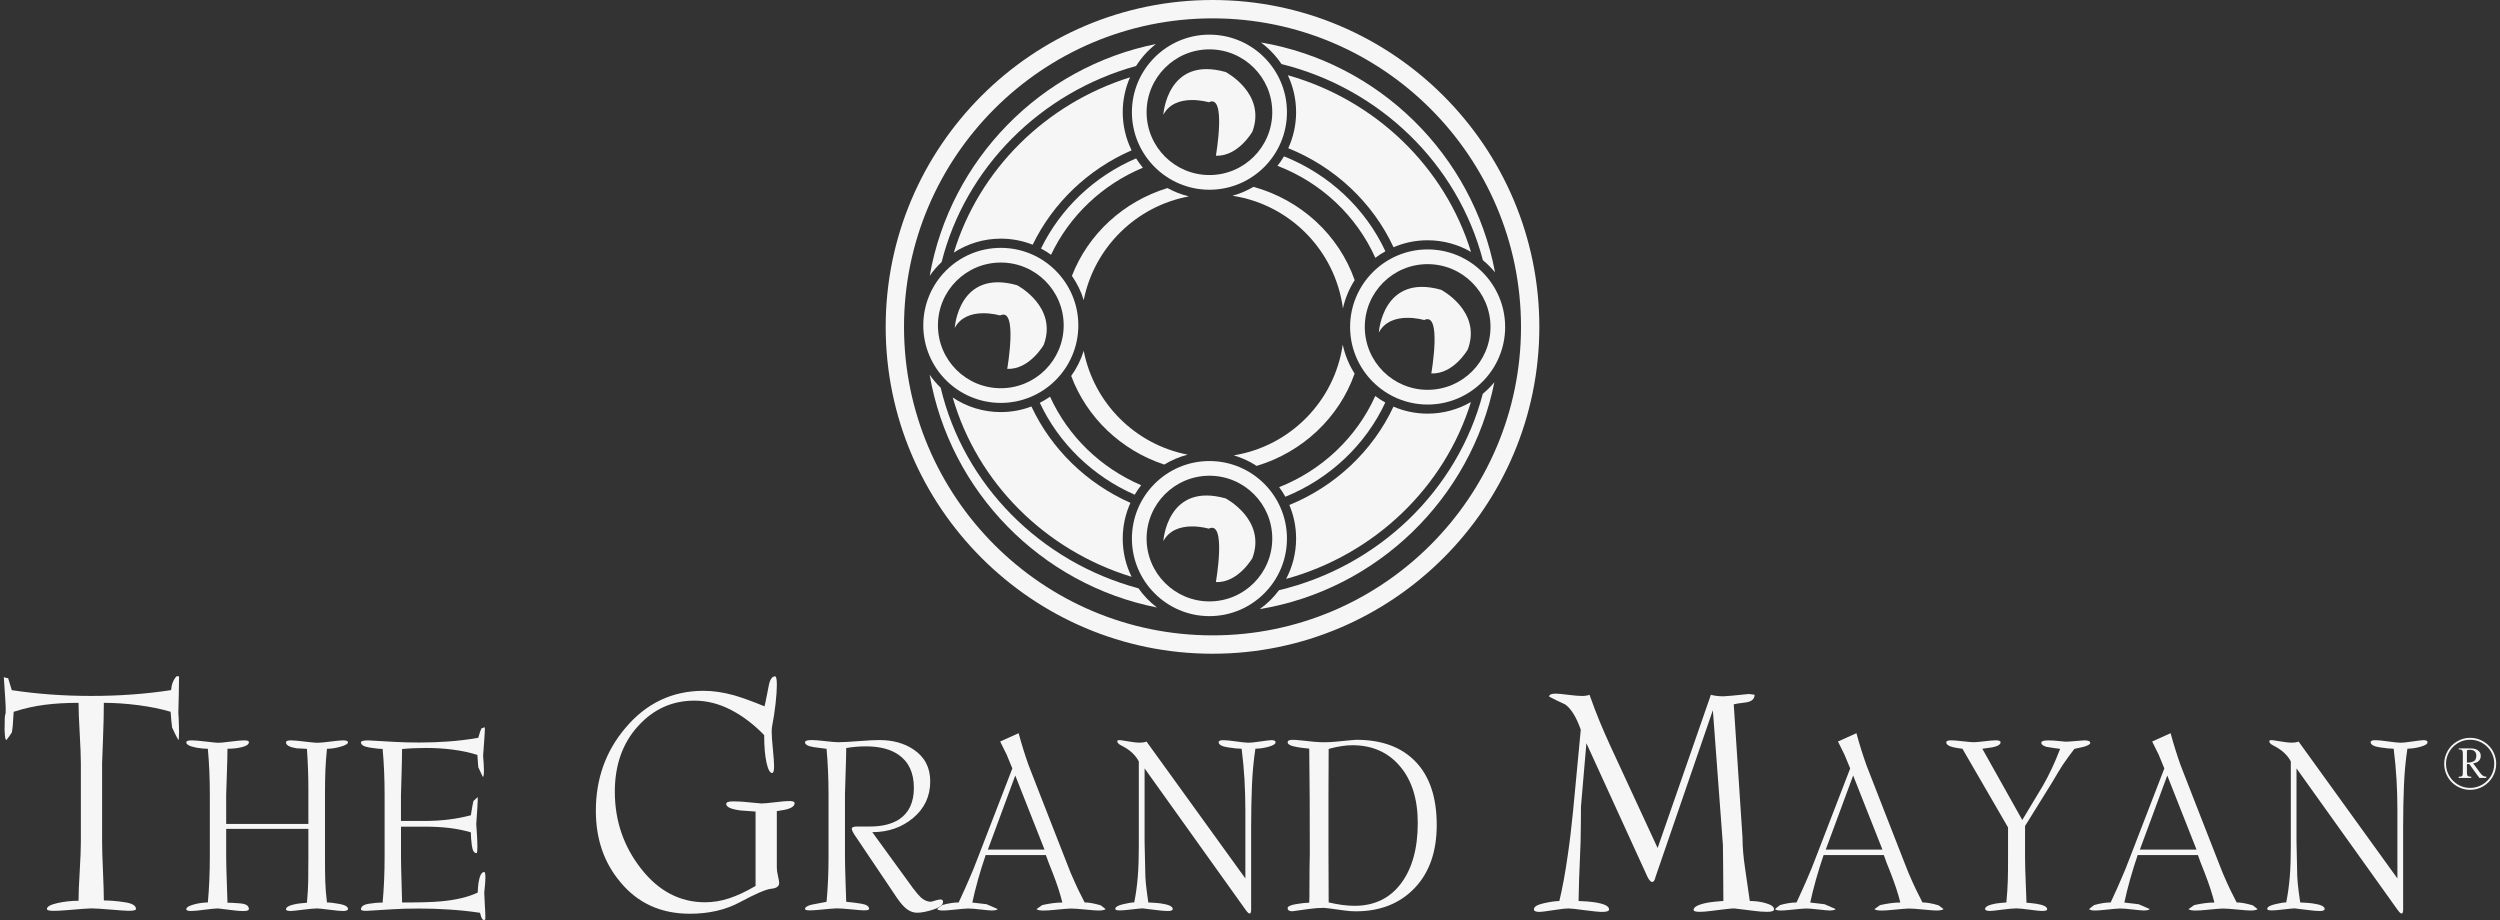 <svg width="538" height="198" viewBox="0 0 538 198" fill="none" xmlns="http://www.w3.org/2000/svg">
<rect x="0" y="0" width="538" height="198" fill="#333333" stroke="none"/>
<g clip-path="url(#clip0_7194_7094)">
<path d="M38.532 145.542C38.532 146.636 38.516 147.934 38.475 149.421C38.442 150.915 38.401 152.23 38.377 153.373C38.426 153.953 38.467 154.745 38.491 155.766C38.516 156.786 38.532 157.374 38.532 157.529C38.532 158.575 38.483 159.146 38.377 159.261C37.903 158.387 37.454 157.489 37.038 156.558C36.932 155.839 36.825 154.712 36.719 153.177C34.67 152.556 32.334 152.091 29.729 151.748C27.116 151.413 24.658 151.25 22.347 151.25C22.347 153.381 22.282 156.068 22.159 159.285C22.045 162.519 21.972 164.152 21.972 164.201V181.211C21.972 182.623 22.037 184.698 22.159 187.458C22.282 190.218 22.347 192.325 22.347 193.778C23.605 193.778 25.067 193.901 26.749 194.146C28.423 194.382 29.264 194.872 29.264 195.607C29.264 195.877 28.741 196.007 27.696 196.007C27.173 196.007 25.891 195.918 23.866 195.746C21.825 195.575 20.42 195.485 19.636 195.485C19.113 195.485 17.39 195.607 14.475 195.86C13.324 195.958 12.368 196.016 11.576 196.016C10.588 196.016 10.098 195.885 10.098 195.624C10.098 195.109 10.833 194.685 12.328 194.35C13.806 194.015 15.333 193.844 16.901 193.844C16.901 192.382 16.982 190.275 17.154 187.515C17.317 184.755 17.399 182.672 17.399 181.26V164.226C17.399 162.821 17.317 160.682 17.154 157.815C16.99 154.949 16.901 152.761 16.901 151.25C14.247 151.25 11.813 151.389 9.608 151.674C7.395 151.96 5.166 152.458 2.937 153.177C2.839 155.382 2.708 156.868 2.545 157.636C2.177 158.199 1.794 158.738 1.377 159.261C1.222 159.212 1.116 158.885 1.059 158.289C1.01 157.693 0.985 157.293 0.985 157.089C0.985 155.749 1.001 154.884 1.026 154.5C1.05 154.108 1.108 153.765 1.214 153.455C1.263 152.997 1.238 151.977 1.132 150.401C1.026 148.825 0.928 147.265 0.822 145.722C1.083 145.828 1.393 145.909 1.753 145.958C2.014 146.84 2.275 147.69 2.537 148.522C8 149.355 13.708 149.764 19.636 149.764C25.622 149.764 31.346 149.355 36.817 148.514C36.915 147.257 37.315 146.269 37.985 145.534C38.197 145.542 38.377 145.542 38.532 145.542Z" fill="#F6F6F6"/>
<path d="M74.887 195.615C74.887 195.901 74.519 196.048 73.793 196.048C73.27 196.048 72.29 195.958 70.869 195.77C69.44 195.591 68.567 195.493 68.248 195.493C67.676 195.493 66.664 195.591 65.194 195.77C63.724 195.958 62.85 196.048 62.573 196.048C61.879 196.048 61.544 195.917 61.544 195.681C61.544 195.191 62.295 194.799 63.806 194.513C64.287 194.439 65.039 194.349 66.051 194.268C66.215 192.594 66.305 191.018 66.329 189.548C66.345 188.07 66.362 186.355 66.362 184.387V178.369H48.674V184.379C48.674 185.53 48.723 187.4 48.813 190.022C48.903 192.643 48.952 194.056 48.952 194.26C49.507 194.26 50.422 194.309 51.679 194.407C52.929 194.505 53.557 194.913 53.557 195.632C53.557 195.909 53.166 196.056 52.39 196.056C51.745 196.056 51.091 196.015 50.446 195.926C48.135 195.64 46.951 195.493 46.91 195.493C46.388 195.493 45.432 195.591 44.044 195.77C42.664 195.958 41.692 196.048 41.121 196.048C40.427 196.048 40.092 195.917 40.092 195.664C40.092 195.28 40.614 194.946 41.676 194.652C42.738 194.358 43.75 194.211 44.73 194.211C45.016 191.067 45.155 187.792 45.155 184.371V171.044C45.155 167.541 45.016 164.233 44.73 161.139C43.995 161.139 43.178 161.057 42.28 160.902C40.819 160.616 40.092 160.24 40.092 159.75C40.092 159.465 40.476 159.326 41.251 159.326C41.856 159.326 42.893 159.416 44.33 159.587C45.775 159.758 46.641 159.848 46.919 159.848C47.408 159.848 48.323 159.767 49.662 159.587C51.002 159.416 51.965 159.326 52.537 159.326C53.223 159.326 53.566 159.448 53.566 159.701C53.566 160.159 53.1 160.51 52.161 160.755C51.23 161.008 50.16 161.13 48.952 161.13C48.952 162.274 48.903 164.16 48.813 166.781C48.723 169.411 48.674 170.823 48.674 171.028V177.315H66.362V171.036V169.754C66.362 166.904 66.255 164.046 66.051 161.155C65.031 161.114 64.279 161.073 63.806 161.032C62.295 160.787 61.544 160.363 61.544 159.75C61.544 159.465 61.903 159.326 62.638 159.326C63.169 159.326 64.141 159.416 65.561 159.587C66.982 159.758 67.872 159.848 68.248 159.848C68.771 159.848 69.726 159.767 71.106 159.587C72.486 159.416 73.384 159.326 73.793 159.326C74.519 159.326 74.887 159.465 74.887 159.75C74.887 160.069 74.364 160.379 73.319 160.681C72.29 160.983 71.302 161.139 70.363 161.139C70.2 162.772 70.085 164.282 70.028 165.662C69.971 167.051 69.938 168.847 69.938 171.044V184.371C69.938 186.526 69.955 188.29 69.996 189.654C70.036 191.018 70.159 192.537 70.363 194.211C71.057 194.211 71.98 194.325 73.148 194.545C74.307 194.774 74.887 195.125 74.887 195.615Z" fill="#F6F6F6"/>
<path d="M104.333 197.967C104.015 198.082 103.745 197.861 103.541 197.289C103.5 197.126 103.419 196.832 103.296 196.432C101.051 196.097 98.846 195.869 96.657 195.73C94.477 195.583 92.321 195.517 90.206 195.517C88.091 195.517 86.164 195.566 84.433 195.673C82.702 195.779 80.856 195.885 78.905 196.016C78.088 196.016 77.68 195.909 77.68 195.713C77.68 195.093 78.21 194.685 79.272 194.505C80.334 194.325 81.362 194.235 82.342 194.235C82.628 191.1 82.767 187.825 82.767 184.395V171.069C82.767 167.574 82.628 164.266 82.342 161.163C81.648 161.163 80.693 161.073 79.484 160.861C78.276 160.657 77.68 160.298 77.68 159.759C77.68 159.473 78.21 159.334 79.264 159.334C81.469 159.465 83.379 159.579 85.013 159.661C86.646 159.751 88.377 159.791 90.214 159.791C92.329 159.791 94.42 159.718 96.478 159.571C98.535 159.424 100.683 159.163 102.929 158.771C103.215 157.725 103.443 157.039 103.598 156.754C103.811 156.672 104.056 156.582 104.333 156.5C104.374 156.582 104.342 157.342 104.244 158.787C104.137 160.24 104.056 161.506 103.966 162.609C104.007 163.066 104.048 163.662 104.088 164.405C104.129 165.165 104.146 165.622 104.146 165.777C104.146 166.675 104.064 167.149 103.901 167.19C103.574 166.512 103.247 165.81 102.921 165.091C102.88 164.536 102.815 163.654 102.733 162.462C101.1 161.931 99.336 161.563 97.441 161.318C95.547 161.073 93.644 160.959 91.717 160.959C89.765 160.959 88.034 161.041 86.523 161.196C86.523 162.339 86.491 164.217 86.409 166.83C86.319 169.452 86.287 170.856 86.287 171.06V176.67H91.48C94.942 176.67 98.217 176.262 101.328 175.446C101.573 173.894 101.753 172.881 101.875 172.391C102.161 172.106 102.463 171.82 102.79 171.534C102.839 171.657 102.806 172.408 102.733 173.771C102.651 175.135 102.57 176.336 102.488 177.356C102.529 177.928 102.578 178.704 102.643 179.675C102.708 180.655 102.733 181.537 102.733 182.305C102.733 183.162 102.676 183.595 102.545 183.595C102.022 183.595 101.688 183.048 101.541 181.937C101.394 180.835 101.328 179.904 101.328 179.12C99.777 178.671 98.209 178.361 96.649 178.173C95.081 177.993 93.358 177.895 91.488 177.895H86.295V184.371C86.295 185.514 86.327 187.384 86.417 189.997C86.499 192.602 86.532 194.007 86.532 194.219C90.37 194.219 93.138 194.137 94.853 193.974C98.07 193.688 100.724 193.059 102.798 192.088C102.847 191.116 102.904 190.381 102.986 189.899C103.231 188.405 103.639 187.654 104.211 187.654C104.374 187.654 104.456 188.037 104.456 188.813C104.456 189.295 104.423 189.875 104.366 190.52C104.309 191.181 104.26 191.704 104.211 192.112C104.211 192.276 104.26 193.084 104.325 194.521C104.415 195.967 104.448 196.84 104.448 197.118C104.448 197.322 104.448 197.485 104.448 197.608C104.464 197.722 104.431 197.837 104.333 197.967Z" fill="#F6F6F6"/>
<path d="M171 172.841C171 173.413 170.445 173.854 169.326 174.164C169.171 174.213 168.444 174.352 167.171 174.556V186.731C167.171 187.197 167.252 187.801 167.424 188.52C167.587 189.254 167.677 189.744 167.677 190.006C167.677 190.733 167.113 191.149 165.995 191.255C164.868 191.361 162.622 192.325 159.241 194.146C156.163 195.804 152.57 196.637 148.454 196.637C142.207 196.637 137.21 194.35 133.461 189.777C129.966 185.612 128.227 180.525 128.227 174.482C128.227 167.623 130.334 161.694 134.547 156.705C139.022 151.348 144.641 148.662 151.41 148.662C153.484 148.662 155.705 148.996 158.049 149.65C159.756 150.156 161.92 150.932 164.525 152.001C164.574 151.895 164.86 150.507 165.382 147.829C165.635 146.31 166.109 145.55 166.787 145.55C167.04 145.55 167.179 146.146 167.179 147.355C167.179 148.4 167.089 149.756 166.901 151.438C166.713 153.112 166.46 154.753 166.142 156.378C166.093 156.591 166.068 156.983 166.068 157.562C166.068 158.24 166.15 159.473 166.329 161.245C166.501 163.025 166.583 164.234 166.583 164.863C166.583 165.859 166.444 166.349 166.174 166.349C165.684 166.349 165.276 165.59 164.941 164.079C164.615 162.568 164.451 160.608 164.451 158.199C162.271 155.937 159.903 154.125 157.331 152.785C154.766 151.446 152.129 150.777 149.434 150.777C144.657 150.777 140.607 152.606 137.291 156.28C133.968 159.947 132.31 164.65 132.31 170.367C132.31 176.605 134.188 182.142 137.969 186.952C141.734 191.77 146.331 194.17 151.745 194.17C153.46 194.17 155.191 193.885 156.93 193.313C158.678 192.741 160.564 191.851 162.598 190.659V174.646C161.16 174.539 160.107 174.466 159.437 174.417C157.331 174.156 156.285 173.682 156.285 173.004C156.285 172.645 156.751 172.457 157.682 172.457C158.572 172.457 159.266 172.49 159.788 172.531C162.442 172.784 163.782 172.906 163.839 172.906C164.361 172.906 165.341 172.825 166.795 172.645C168.248 172.473 169.228 172.384 169.751 172.384C170.584 172.367 171 172.522 171 172.841Z" fill="#F6F6F6"/>
<path d="M202.946 194.072C202.946 194.734 202.243 195.289 200.831 195.738C199.426 196.195 198.283 196.416 197.385 196.416C196.405 196.416 195.482 196.008 194.633 195.191C194.053 194.66 193.342 193.746 192.485 192.423L183.976 179.774C183.527 179.096 183.306 178.614 183.306 178.345C183.306 178.026 183.698 177.863 184.474 177.863C184.842 177.863 185.266 177.863 185.756 177.863C186.246 177.863 186.761 177.863 187.291 177.863C189.823 177.863 191.889 177.348 193.489 176.328C195.604 174.923 196.666 172.669 196.666 169.55C196.666 166.349 195.588 163.989 193.424 162.462C191.677 161.229 189.3 160.616 186.328 160.616C184.858 160.616 183.453 160.739 182.106 160.984C182.106 162.127 182.057 164.021 181.967 166.659C181.877 169.297 181.837 170.718 181.837 170.93V184.191C181.837 185.375 181.877 187.286 181.967 189.924C182.057 192.562 182.106 193.95 182.106 194.064C183.07 194.146 184.139 194.285 185.299 194.464C186.45 194.652 187.03 195.028 187.03 195.599C187.03 195.812 186.638 195.91 185.862 195.91C185.544 195.91 184.629 195.836 183.151 195.689C181.665 195.55 180.636 195.477 180.073 195.477C179.664 195.477 178.423 195.583 176.349 195.787C175.532 195.869 174.846 195.91 174.275 195.91C173.589 195.91 173.246 195.812 173.246 195.599C173.246 195.24 173.711 194.93 174.651 194.685C175.745 194.481 176.823 194.285 177.876 194.072C178.162 191.067 178.301 187.784 178.301 184.249V171.044C178.301 167.533 178.154 164.242 177.876 161.147C176.643 160.984 175.712 160.861 175.091 160.78C173.858 160.575 173.238 160.232 173.238 159.743C173.238 159.416 173.728 159.261 174.708 159.261C175.279 159.261 176.243 159.326 177.59 159.489C178.938 159.645 179.86 159.726 180.342 159.726C181.322 159.726 182.808 159.645 184.784 159.489C186.769 159.334 188.247 159.261 189.227 159.261C192.126 159.261 194.575 159.93 196.576 161.278C198.985 162.878 200.185 165.165 200.185 168.153C200.185 171.346 198.961 173.968 196.519 176.017C194.069 178.067 191.138 179.08 187.716 179.08L196.47 191.132C197.246 192.145 197.817 192.815 198.177 193.141C198.871 193.746 199.589 194.056 200.324 194.056C200.406 194.056 200.7 193.974 201.214 193.811C201.721 193.648 202.113 193.566 202.407 193.566C202.758 193.574 202.946 193.746 202.946 194.072Z" fill="#F6F6F6"/>
<path d="M224.781 182.836L218.485 166.888L212.59 182.836H224.781ZM237.929 195.632C237.716 195.836 237.194 195.942 236.336 195.942C235.928 195.942 235.005 195.869 233.552 195.73C232.106 195.583 231.053 195.518 230.4 195.518C229.991 195.518 228.766 195.624 226.733 195.82C225.916 195.901 225.198 195.95 224.585 195.95C223.769 195.95 223.254 195.844 223.058 195.64C223.467 195.354 223.867 195.068 224.283 194.775C225.916 194.407 227.354 194.219 228.619 194.219C228.17 192.39 227.484 190.267 226.545 187.858C225.851 186.151 225.361 184.869 225.075 184.012H212.116C210.883 187.605 209.936 191.01 209.242 194.227C210.638 194.391 211.659 194.513 212.312 194.587C213.137 194.962 213.929 195.305 214.713 195.632C214.549 195.836 214.1 195.934 213.365 195.934C213.031 195.934 212.263 195.861 211.03 195.722C209.805 195.575 208.915 195.509 208.335 195.509C207.886 195.509 206.726 195.616 204.84 195.812C204.064 195.893 203.436 195.942 202.946 195.942C202.252 195.942 201.819 195.836 201.664 195.632C201.982 195.346 202.35 195.06 202.758 194.766C204.064 194.399 205.24 194.211 206.302 194.211C207.282 192.096 208 190.504 208.449 189.45C209.144 187.899 209.813 186.249 210.466 184.502L217.857 165.369C217.367 164.177 216.958 163.189 216.64 162.413C216.15 161.384 215.676 160.437 215.235 159.571L219.212 157.783C219.817 160.077 220.535 162.364 221.352 164.667C221.719 165.606 222.593 167.86 223.981 171.42L229.469 185.457C230.114 187.164 230.718 188.642 231.298 189.859C231.535 190.471 232.245 191.908 233.413 194.203C234.311 194.203 235.462 194.407 236.875 194.824C237.259 195.117 237.602 195.387 237.929 195.632Z" fill="#F6F6F6"/>
<path d="M274.504 159.743C274.504 160.102 274.006 160.42 273.009 160.698C272.013 160.976 271.058 161.115 270.159 161.115C269.792 163.524 269.547 166.12 269.424 168.913C269.31 171.706 269.245 174.695 269.245 177.879V195.73C269.245 196.302 269.139 196.587 268.934 196.587C268.771 196.587 268.6 196.473 268.412 196.253C268.224 196.032 268.093 195.853 268.02 195.738L246.315 165.361V181.186L246.445 186.878C246.445 188.062 246.494 189.156 246.592 190.177C246.699 191.198 246.878 192.545 247.115 194.211C248.25 194.26 249.107 194.317 249.679 194.399C251.476 194.644 252.374 195.044 252.374 195.616C252.374 195.902 252.023 196.049 251.337 196.049C250.675 196.049 249.9 195.983 248.977 195.861C248.054 195.73 247.033 195.608 245.882 195.485C245.555 195.485 244.518 195.591 242.754 195.795C242.06 195.877 241.472 195.918 240.982 195.918C240.329 195.918 240.002 195.812 240.002 195.608C240.002 195.199 240.558 194.856 241.676 194.587C242.795 194.326 243.604 194.195 244.094 194.195C244.461 192.317 244.714 190.455 244.853 188.618C245 186.78 245.073 184.633 245.073 182.183V163.858C244.339 162.47 243.122 161.343 241.407 160.486C240.746 160.167 240.427 159.841 240.427 159.506C240.427 159.343 240.631 159.269 241.04 159.269C241.121 159.269 241.97 159.4 243.555 159.661C244.167 159.767 244.755 159.824 245.327 159.824C245.857 159.824 246.323 159.743 246.739 159.596L268.004 189.042V174.474C268.004 172.106 267.93 169.868 267.816 167.77C267.693 165.663 267.489 163.458 267.203 161.131C266.509 161.131 265.513 161.025 264.206 160.829C262.908 160.625 262.255 160.249 262.255 159.71C262.255 159.424 262.598 159.285 263.284 159.285C263.782 159.285 264.68 159.375 266.011 159.555C267.334 159.743 268.199 159.832 268.608 159.832C269.098 159.832 269.735 159.775 270.51 159.661C272.348 159.408 273.369 159.277 273.565 159.277C274.201 159.269 274.504 159.424 274.504 159.743Z" fill="#F6F6F6"/>
<path d="M305.102 177.103C305.102 171.975 303.828 167.9 301.272 164.895C298.724 161.882 295.303 160.371 291.015 160.371C289.546 160.371 287.855 160.641 285.928 161.163C285.904 164.503 285.887 167.745 285.887 170.873C285.887 174.008 285.887 178.026 285.887 182.934C285.887 187.833 285.904 191.59 285.928 194.195C287.969 194.685 289.831 194.93 291.497 194.93C295.735 194.93 299.067 193.337 301.476 190.144C303.893 186.943 305.102 182.607 305.102 177.103ZM309.185 177.536C309.185 183.277 307.592 187.817 304.408 191.133C301.223 194.456 297.009 196.114 291.75 196.114C290.975 196.114 290.142 196.057 289.243 195.926C286.622 195.558 285.201 195.371 284.956 195.371C283.895 195.371 282.817 195.452 281.698 195.607C280.579 195.763 279.387 195.926 278.13 196.106C277.435 196.106 277.101 195.877 277.101 195.428C277.101 195.06 277.705 194.766 278.93 194.562C280.147 194.358 281.086 194.26 281.739 194.26C281.788 194.015 281.796 192.635 281.796 190.12C281.796 187.605 281.821 185.449 281.87 183.652C281.87 179.651 281.853 175.674 281.845 171.73C281.821 167.794 281.796 164.25 281.747 161.106C280.849 161.025 280.04 160.918 279.297 160.804C277.827 160.559 277.101 160.208 277.101 159.759C277.101 159.383 277.444 159.212 278.138 159.212C278.628 159.212 279.24 159.244 279.967 159.334C282.172 159.596 283.78 159.734 284.793 159.734C285.732 159.734 286.606 159.694 287.422 159.612C290.191 159.334 291.685 159.204 291.881 159.204C297.385 159.204 301.639 160.78 304.661 163.94C307.674 167.092 309.185 171.624 309.185 177.536Z" fill="#F6F6F6"/>
<path d="M381.772 195.681C381.772 196.048 381.282 196.228 380.277 196.228C379.387 196.228 378.358 196.146 377.183 195.983C376.015 195.82 374.692 195.656 373.23 195.493C372.601 195.493 370.985 195.665 368.372 196.016C367.326 196.155 366.461 196.228 365.791 196.228C364.901 196.228 364.46 196.089 364.46 195.812C364.46 195.142 365.522 194.611 367.661 194.219C368.339 194.105 369.409 193.991 370.87 193.884C370.87 191.892 370.846 189.409 370.821 186.421C370.772 183.44 370.772 181.921 370.772 181.864L368.608 152.834L356.261 188.74C356.106 189.45 355.869 189.801 355.559 189.801C355.249 189.801 354.914 189.45 354.555 188.74L341.391 159.939L340.223 173.6C340.223 175.952 340.199 178.483 340.142 181.203C339.848 187.94 339.709 192.17 339.709 193.901C341.163 193.95 342.232 194.031 342.918 194.138C345.148 194.448 346.274 194.97 346.274 195.697C346.274 196.065 345.784 196.244 344.788 196.244C344.11 196.244 342.861 196.122 341.032 195.877C339.211 195.624 338.068 195.501 337.602 195.501C336.933 195.501 335.797 195.624 334.205 195.877C332.613 196.122 331.666 196.244 331.347 196.244C330.514 196.244 330.098 196.065 330.098 195.697C330.098 195.126 330.816 194.685 332.245 194.374C333.682 194.056 334.793 193.901 335.569 193.901C336.238 191.132 336.843 187.866 337.374 184.102C337.79 181.333 338.174 178.1 338.541 174.384L340.183 157.04C339.244 154.345 338.117 152.516 336.818 151.585C335.618 151.054 334.475 150.491 333.38 149.911C333.38 149.486 333.854 149.266 334.785 149.266C335.259 149.266 336.157 149.355 337.488 149.527C338.811 149.69 339.791 149.772 340.419 149.772C341.097 149.772 341.644 149.69 342.061 149.511C342.837 151.699 343.571 153.618 344.249 155.259C344.927 156.901 345.686 158.64 346.519 160.461L356.719 182.493L368.184 149.519C368.91 149.731 369.817 149.845 370.903 149.845C371.368 149.845 373.181 149.682 376.35 149.347C376.758 149.396 377.174 149.445 377.591 149.502C377.591 150.458 376.929 151.013 375.615 151.176C374.292 151.332 373.467 151.47 373.1 151.568L374.986 180.231C374.986 182.215 375.174 184.412 375.533 186.821C375.892 189.23 376.227 191.59 376.554 193.893C377.844 193.893 379.044 194.064 380.13 194.407C381.233 194.734 381.772 195.166 381.772 195.681Z" fill="#F6F6F6"/>
<path d="M405.102 182.836L398.798 166.888L392.902 182.836H405.102ZM418.249 195.632C418.045 195.836 417.514 195.942 416.657 195.942C416.248 195.942 415.326 195.869 413.872 195.73C412.427 195.583 411.373 195.518 410.728 195.518C410.312 195.518 409.087 195.624 407.062 195.82C406.245 195.901 405.526 195.95 404.914 195.95C404.105 195.95 403.591 195.844 403.379 195.64C403.795 195.354 404.203 195.068 404.604 194.775C406.245 194.407 407.682 194.219 408.948 194.219C408.499 192.39 407.805 190.267 406.866 187.858C406.171 186.151 405.682 184.869 405.396 184.012H392.436C391.22 187.605 390.256 191.01 389.562 194.227C390.95 194.391 391.979 194.513 392.64 194.587C393.457 194.962 394.249 195.305 395.033 195.632C394.87 195.836 394.421 195.934 393.678 195.934C393.359 195.934 392.575 195.861 391.358 195.722C390.125 195.575 389.235 195.509 388.655 195.509C388.206 195.509 387.047 195.616 385.169 195.812C384.385 195.893 383.764 195.942 383.266 195.942C382.572 195.942 382.139 195.836 381.984 195.632C382.302 195.346 382.678 195.06 383.078 194.766C384.377 194.399 385.561 194.211 386.614 194.211C387.594 192.096 388.313 190.504 388.762 189.45C389.448 187.899 390.125 186.249 390.779 184.502L398.161 165.369C397.671 164.177 397.262 163.189 396.936 162.413C396.446 161.384 395.98 160.437 395.531 159.571L399.508 157.783C400.12 160.077 400.839 162.364 401.656 164.667C402.015 165.606 402.889 167.86 404.285 171.42L409.764 185.457C410.418 187.164 411.014 188.642 411.594 189.859C411.839 190.471 412.541 191.908 413.717 194.203C414.607 194.203 415.766 194.407 417.179 194.824C417.579 195.117 417.93 195.387 418.249 195.632Z" fill="#F6F6F6"/>
<path d="M449.819 159.881C449.819 160.159 449.329 160.445 448.357 160.731C447.181 160.976 446.52 161.114 446.413 161.155C445.548 162.258 444.699 163.425 443.849 164.683C443.278 165.581 442.526 166.822 441.595 168.407L435.789 177.757V184.379C435.789 185.898 435.847 187.817 435.945 190.153C436.043 192.48 436.1 193.852 436.1 194.26C437.08 194.342 437.806 194.423 438.296 194.505C439.807 194.75 440.55 195.142 440.55 195.673C440.55 195.918 440.191 196.04 439.456 196.04C439.007 196.04 438.109 195.95 436.778 195.763C435.422 195.583 434.491 195.485 433.968 195.485C433.274 195.485 432.229 195.583 430.825 195.763C429.42 195.95 428.579 196.04 428.293 196.04C427.566 196.04 427.191 195.893 427.191 195.607C427.191 195.126 427.942 194.734 429.453 194.448C429.943 194.366 430.718 194.285 431.772 194.203C431.935 192.537 432.025 191.018 432.074 189.646C432.123 188.283 432.131 186.519 432.131 184.363V178.067L422.316 161.131C421.621 161.049 420.993 160.951 420.429 160.829C419.368 160.584 418.837 160.224 418.837 159.742C418.837 159.457 419.204 159.318 419.947 159.318C420.397 159.318 421.205 159.383 422.381 159.522C423.573 159.653 424.365 159.726 424.765 159.726C425.174 159.726 425.933 159.653 427.06 159.522C428.187 159.383 428.987 159.318 429.477 159.318C430.171 159.318 430.522 159.457 430.522 159.742C430.522 160.224 429.926 160.584 428.742 160.829C428.007 160.951 427.297 161.049 426.595 161.131L435.193 176.466L439.587 169.158C440.273 167.974 440.934 166.7 441.587 165.312C442.077 164.291 442.657 162.911 443.343 161.155C442.363 161.033 441.399 160.894 440.46 160.731C439.676 160.526 439.293 160.224 439.293 159.816C439.293 159.498 439.799 159.334 440.812 159.334C441.473 159.334 442.118 159.367 442.779 159.44C443.425 159.522 443.988 159.571 444.486 159.612C444.976 159.612 445.727 159.555 446.748 159.465C447.761 159.375 448.357 159.326 448.52 159.326C449.394 159.326 449.819 159.506 449.819 159.881Z" fill="#F6F6F6"/>
<path d="M472.692 182.836L466.396 166.888L460.5 182.836H472.692ZM485.831 195.632C485.626 195.836 485.104 195.942 484.238 195.942C483.83 195.942 482.907 195.869 481.462 195.73C480.008 195.583 478.963 195.518 478.31 195.518C477.901 195.518 476.677 195.624 474.643 195.82C473.827 195.901 473.116 195.95 472.504 195.95C471.687 195.95 471.173 195.844 470.977 195.64C471.377 195.354 471.793 195.068 472.193 194.775C473.827 194.407 475.272 194.219 476.538 194.219C476.08 192.39 475.395 190.267 474.455 187.858C473.761 186.151 473.28 184.869 472.994 184.012H460.026C458.809 187.605 457.846 191.01 457.16 194.227C458.556 194.391 459.577 194.513 460.23 194.587C461.055 194.962 461.847 195.305 462.631 195.632C462.46 195.836 462.01 195.934 461.276 195.934C460.957 195.934 460.173 195.861 458.948 195.722C457.723 195.575 456.833 195.509 456.262 195.509C455.804 195.509 454.645 195.616 452.767 195.812C451.991 195.893 451.354 195.942 450.856 195.942C450.162 195.942 449.737 195.836 449.574 195.632C449.892 195.346 450.268 195.06 450.668 194.766C451.966 194.399 453.15 194.211 454.212 194.211C455.2 192.096 455.911 190.504 456.36 189.45C457.054 187.899 457.723 186.249 458.377 184.502L465.767 165.369C465.277 164.177 464.869 163.189 464.55 162.413C464.06 161.384 463.587 160.437 463.146 159.571L467.114 157.783C467.735 160.077 468.445 162.364 469.262 164.667C469.621 165.606 470.503 167.86 471.891 171.42L477.379 185.457C478.032 187.164 478.628 188.642 479.2 189.859C479.445 190.471 480.155 191.908 481.323 194.203C482.221 194.203 483.364 194.407 484.794 194.824C485.169 195.117 485.504 195.387 485.831 195.632Z" fill="#F6F6F6"/>
<path d="M522.406 159.743C522.406 160.102 521.916 160.42 520.912 160.698C519.915 160.976 518.968 161.115 518.07 161.115C517.702 163.524 517.457 166.12 517.335 168.913C517.212 171.706 517.155 174.695 517.155 177.879V195.73C517.155 196.302 517.057 196.587 516.837 196.587C516.673 196.587 516.502 196.473 516.314 196.253C516.126 196.032 515.996 195.853 515.914 195.738L494.209 165.361V181.186L494.331 186.878C494.331 188.062 494.38 189.156 494.487 190.177C494.585 191.198 494.748 192.545 495.009 194.211C496.144 194.26 497.002 194.317 497.581 194.399C499.37 194.644 500.268 195.044 500.268 195.616C500.268 195.902 499.917 196.049 499.239 196.049C498.578 196.049 497.794 195.983 496.879 195.861C495.956 195.73 494.928 195.608 493.784 195.485C493.466 195.485 492.421 195.591 490.657 195.795C489.963 195.877 489.375 195.918 488.885 195.918C488.24 195.918 487.905 195.812 487.905 195.608C487.905 195.199 488.468 194.856 489.587 194.587C490.698 194.326 491.514 194.195 491.996 194.195C492.372 192.317 492.617 190.455 492.764 188.618C492.911 186.78 492.984 184.633 492.984 182.183V163.858C492.249 162.47 491.024 161.343 489.318 160.486C488.656 160.167 488.346 159.841 488.346 159.506C488.346 159.343 488.542 159.269 488.958 159.269C489.032 159.269 489.881 159.4 491.473 159.661C492.086 159.767 492.682 159.824 493.262 159.824C493.784 159.824 494.258 159.743 494.666 159.596L515.922 189.042V174.474C515.922 172.106 515.857 169.868 515.734 167.77C515.612 165.663 515.408 163.458 515.122 161.131C514.428 161.131 513.432 161.025 512.117 160.829C510.818 160.625 510.165 160.249 510.165 159.71C510.165 159.424 510.516 159.285 511.202 159.285C511.692 159.285 512.607 159.375 513.922 159.555C515.253 159.743 516.118 159.832 516.535 159.832C517.016 159.832 517.645 159.775 518.429 159.661C520.266 159.408 521.287 159.277 521.483 159.277C522.104 159.269 522.406 159.424 522.406 159.743Z" fill="#F6F6F6"/>
<path d="M225.973 85.367C225.279 85.849 224.536 86.29 223.769 86.682C227.876 95.436 235.152 102.491 244.183 106.46C244.608 105.749 245.074 105.072 245.572 104.418C236.85 100.678 229.828 93.86 225.973 85.367Z" fill="#F6F6F6"/>
<path d="M255.852 42.267C254.219 41.867 252.676 41.263 251.239 40.471C241.75 43.37 234.155 50.392 230.677 59.367C231.779 60.951 232.653 62.707 233.216 64.585C235.47 53.267 244.494 44.358 255.852 42.267Z" fill="#F6F6F6"/>
<path d="M233.217 75.495C232.612 77.446 231.698 79.267 230.522 80.9C233.854 89.842 241.244 96.906 250.545 99.976C252.088 99.037 253.779 98.31 255.575 97.837C244.306 95.656 235.405 86.764 233.217 75.495Z" fill="#F6F6F6"/>
<path d="M224.022 53.487C224.773 53.879 225.492 54.328 226.186 54.827C230.155 46.44 237.218 39.728 245.948 36.094C245.417 35.457 244.935 34.787 244.486 34.085C235.495 37.947 228.211 44.864 224.022 53.487Z" fill="#F6F6F6"/>
<path d="M269.743 40.209C268.346 41.034 266.836 41.688 265.227 42.129C277.607 44.007 287.349 53.928 288.998 66.365C289.488 64.177 290.346 62.119 291.53 60.29C288.133 50.588 279.967 43.027 269.743 40.209Z" fill="#F6F6F6"/>
<path d="M298.111 86.632C297.36 86.208 296.641 85.734 295.956 85.22C291.962 94.104 284.515 101.176 275.279 104.834C275.769 105.488 276.21 106.182 276.61 106.9C286.148 103.03 293.857 95.754 298.111 86.632Z" fill="#F6F6F6"/>
<path d="M265.505 97.991C267.269 98.514 268.926 99.282 270.429 100.261C280.318 97.297 288.182 89.866 291.513 80.402C290.313 78.524 289.439 76.417 288.958 74.163C287.194 86.347 277.631 96.031 265.505 97.991Z" fill="#F6F6F6"/>
<path d="M316.542 86.519C313.79 88.103 310.614 89.017 307.225 89.017C304.62 89.017 302.137 88.478 299.875 87.507C295.425 97.02 287.398 104.614 277.468 108.673C278.407 110.894 278.922 113.336 278.922 115.892C278.922 119.027 278.146 121.983 276.774 124.58C295.792 119.338 310.867 104.892 316.542 86.519Z" fill="#F6F6F6"/>
<path d="M245 126.605C223.883 120.946 207.388 104.32 202.439 83.448C201.557 82.591 200.757 81.66 200.055 80.631C204.399 105.807 224.022 125.805 248.985 130.737C247.442 129.569 246.103 128.181 245 126.605Z" fill="#F6F6F6"/>
<path d="M202.635 56.394C207.779 36.077 223.891 19.908 244.485 14.2C245.621 12.396 247.066 10.803 248.74 9.48C223.94 14.478 204.464 34.354 200.071 59.358C200.83 58.28 201.679 57.284 202.635 56.394Z" fill="#F6F6F6"/>
<path d="M319.098 84.747C313.643 105.537 296.691 121.894 275.239 127.014C274.079 128.581 272.683 129.945 271.099 131.08C296.405 126.883 316.559 107.285 321.589 82.264C320.837 83.171 320.005 83.995 319.098 84.747Z" fill="#F6F6F6"/>
<path d="M275.777 13.784C297.001 19.051 313.733 35.342 319.114 55.994C320.078 56.786 320.952 57.668 321.736 58.623C316.975 33.35 296.789 13.457 271.352 9.138C273.075 10.42 274.577 11.996 275.777 13.784Z" fill="#F6F6F6"/>
<path d="M276.317 33.644C275.892 34.355 275.427 35.04 274.912 35.685C284.336 39.295 291.93 46.465 295.972 55.488C296.658 54.965 297.377 54.492 298.136 54.067C293.841 44.84 286.001 37.498 276.317 33.644Z" fill="#F6F6F6"/>
<path d="M205.265 54.353C208.188 52.458 211.65 51.356 215.382 51.356C217.799 51.356 220.11 51.821 222.234 52.663C226.594 43.664 234.172 36.42 243.522 32.346C242.297 29.863 241.611 27.078 241.611 24.131C241.611 21.468 242.175 18.929 243.187 16.634C224.994 22.334 210.703 36.51 205.265 54.353Z" fill="#F6F6F6"/>
<path d="M316.558 54.213C310.94 35.93 296.013 21.525 277.141 16.185C278.284 18.602 278.921 21.297 278.921 24.138C278.921 26.907 278.317 29.528 277.231 31.896C287.283 35.946 295.417 43.598 299.891 53.209C302.137 52.237 304.62 51.706 307.216 51.706C310.622 51.706 313.814 52.621 316.558 54.213Z" fill="#F6F6F6"/>
<path d="M243.522 124.131C242.289 121.648 241.611 118.855 241.611 115.899C241.611 113.164 242.207 110.559 243.269 108.215C233.853 104.042 226.251 96.644 221.964 87.474C219.914 88.249 217.693 88.682 215.374 88.682C211.544 88.682 207.992 87.531 205.027 85.546C210.311 103.863 224.911 118.439 243.522 124.131Z" fill="#F6F6F6"/>
<path d="M260.27 37.67C252.807 37.67 246.748 31.61 246.748 24.147C246.748 16.683 252.807 10.624 260.27 10.624C267.742 10.624 273.793 16.683 273.793 24.147C273.785 31.61 267.734 37.67 260.27 37.67ZM260.27 7.456C251.067 7.456 243.587 14.944 243.587 24.139C243.587 33.35 251.076 40.83 260.27 40.83C269.482 40.83 276.953 33.35 276.953 24.139C276.953 14.944 269.473 7.456 260.27 7.456Z" fill="#F6F6F6"/>
<path d="M250.349 24.694C250.349 24.694 251.149 11.946 263.765 15.499C263.765 15.499 272.576 20.104 269.514 28.335C269.514 28.335 266.444 33.7 261.658 33.513C261.658 33.513 264.01 20.072 260.123 22.007C260.123 22.007 252.937 19.843 250.349 24.694Z" fill="#F6F6F6"/>
<path d="M194.543 70.342C194.543 33.734 224.324 3.952 260.932 3.952C297.54 3.952 327.321 33.734 327.321 70.342C327.321 106.95 297.54 136.731 260.932 136.731C224.324 136.731 194.543 106.941 194.543 70.342ZM190.599 70.342C190.599 109.122 222.144 140.683 260.932 140.683C299.712 140.683 331.265 109.13 331.265 70.342C331.265 31.553 299.712 0 260.932 0C222.144 0 190.599 31.553 190.599 70.342Z" fill="#F6F6F6"/>
<path d="M215.374 83.546C207.902 83.546 201.843 77.487 201.843 70.023C201.843 62.551 207.902 56.5 215.374 56.5C222.846 56.5 228.905 62.551 228.905 70.023C228.905 77.487 222.846 83.546 215.374 83.546ZM215.374 53.34C206.163 53.34 198.691 60.82 198.691 70.023C198.691 79.226 206.171 86.706 215.374 86.706C224.577 86.706 232.057 79.226 232.057 70.023C232.057 60.812 224.585 53.34 215.374 53.34Z" fill="#F6F6F6"/>
<path d="M307.225 83.889C299.761 83.889 293.702 77.83 293.702 70.366C293.702 62.894 299.761 56.843 307.225 56.843C314.696 56.843 320.756 62.902 320.756 70.366C320.747 77.83 314.696 83.889 307.225 83.889ZM307.225 53.675C298.022 53.675 290.542 61.163 290.542 70.366C290.542 79.569 298.03 87.057 307.225 87.057C316.419 87.057 323.908 79.569 323.908 70.366C323.908 61.155 316.428 53.675 307.225 53.675Z" fill="#F6F6F6"/>
<path d="M205.46 70.57C205.46 70.57 206.253 57.815 218.869 61.375C218.869 61.375 227.68 65.973 224.61 74.212C224.61 74.212 221.547 79.577 216.754 79.381C216.754 79.381 219.106 65.948 215.219 67.892C215.227 67.892 208.049 65.72 205.46 70.57Z" fill="#F6F6F6"/>
<path d="M260.27 129.422C252.807 129.422 246.748 123.363 246.748 115.899C246.748 108.444 252.807 102.377 260.27 102.377C267.742 102.377 273.793 108.436 273.793 115.899C273.785 123.371 267.734 129.422 260.27 129.422ZM260.27 99.216C251.067 99.216 243.587 106.696 243.587 115.899C243.587 125.102 251.076 132.591 260.27 132.591C269.482 132.591 276.953 125.102 276.953 115.899C276.953 106.696 269.473 99.216 260.27 99.216Z" fill="#F6F6F6"/>
<path d="M250.349 116.455C250.349 116.455 251.149 103.699 263.765 107.26C263.765 107.26 272.576 111.857 269.514 120.097C269.514 120.097 266.444 125.462 261.658 125.266C261.658 125.266 264.01 111.833 260.123 113.768C260.123 113.768 252.937 111.604 250.349 116.455Z" fill="#F6F6F6"/>
<path d="M296.723 71.558C296.723 71.558 297.515 58.811 310.132 62.363C310.132 62.363 318.935 66.961 315.872 75.2C315.872 75.2 312.818 80.565 308.017 80.369C308.017 80.369 310.368 66.936 306.481 68.872C306.49 68.88 299.312 66.708 296.723 71.558Z" fill="#F6F6F6"/>
<path d="M530.882 161.474V164.119C531.348 164.136 531.805 164.054 532.246 163.874C532.687 163.695 532.907 163.27 532.907 162.592C532.907 162.241 532.801 161.955 532.581 161.71C532.352 161.474 531.993 161.351 531.503 161.351C531.323 161.351 531.119 161.392 530.882 161.474ZM530.882 164.421V166.112C530.882 166.43 530.898 166.659 530.947 166.806C530.996 166.953 531.086 167.035 531.209 167.075C531.331 167.116 531.535 167.141 531.813 167.149V167.41H529.11V167.149C529.412 167.149 529.616 167.116 529.739 167.059C529.853 167.002 529.927 166.904 529.959 166.781C529.984 166.651 530 166.43 530 166.112V162.233C530 161.939 529.968 161.727 529.919 161.596C529.87 161.457 529.78 161.376 529.665 161.335C529.543 161.294 529.355 161.269 529.11 161.269V161.049H530.988C531.519 161.049 531.919 161.057 532.189 161.09C532.45 161.114 532.703 161.18 532.915 161.286C533.136 161.376 533.34 161.539 533.552 161.759C533.748 161.988 533.855 162.29 533.855 162.682C533.855 163.09 533.724 163.45 533.446 163.736C533.177 164.03 532.76 164.201 532.213 164.266L533.438 165.916C533.471 165.949 533.495 165.989 533.52 166.055C533.773 166.398 533.977 166.643 534.14 166.79C534.304 166.928 534.451 167.026 534.598 167.067C534.736 167.108 534.883 167.133 535.055 167.149V167.41H533.544C533.503 167.329 533.479 167.288 533.471 167.271C533.446 167.222 533.397 167.165 533.348 167.092C533.283 167.018 533.218 166.928 533.128 166.83C533.111 166.781 533.079 166.724 533.03 166.667C532.981 166.618 532.948 166.585 532.948 166.569L531.388 164.421H530.882ZM531.56 159.195C530.866 159.195 530.213 159.326 529.584 159.587C528.955 159.857 528.408 160.224 527.918 160.706C527.428 161.18 527.06 161.743 526.791 162.372C526.521 163.009 526.383 163.67 526.383 164.372C526.383 165.312 526.62 166.177 527.085 166.969C527.55 167.77 528.179 168.398 528.971 168.864C529.772 169.329 530.637 169.558 531.56 169.558C532.491 169.558 533.356 169.329 534.165 168.864C534.957 168.398 535.602 167.761 536.068 166.969C536.525 166.185 536.762 165.312 536.762 164.372C536.762 163.646 536.631 162.976 536.361 162.356C536.1 161.727 535.725 161.18 535.243 160.706C534.761 160.232 534.206 159.865 533.569 159.587C532.932 159.326 532.27 159.195 531.56 159.195ZM531.56 158.779C532.336 158.779 533.054 158.926 533.732 159.212C534.41 159.489 535.006 159.889 535.529 160.404C536.051 160.91 536.459 161.514 536.745 162.192C537.031 162.878 537.178 163.597 537.178 164.364C537.178 165.377 536.925 166.316 536.419 167.182C535.921 168.039 535.235 168.717 534.377 169.223C533.52 169.729 532.581 169.974 531.568 169.974C530.809 169.974 530.098 169.827 529.412 169.542C528.726 169.248 528.13 168.847 527.616 168.333C527.101 167.819 526.701 167.214 526.415 166.528C526.13 165.834 525.991 165.116 525.991 164.372C525.991 163.36 526.244 162.429 526.742 161.572C527.24 160.714 527.926 160.036 528.783 159.538C529.649 159.032 530.572 158.779 531.56 158.779Z" fill="#F6F6F6"/>
</g>
<defs>
<clipPath id="clip0_7194_7094">
<rect width="536.357" height="198" fill="white" transform="translate(0.822)"/>
</clipPath>
</defs>
</svg>
